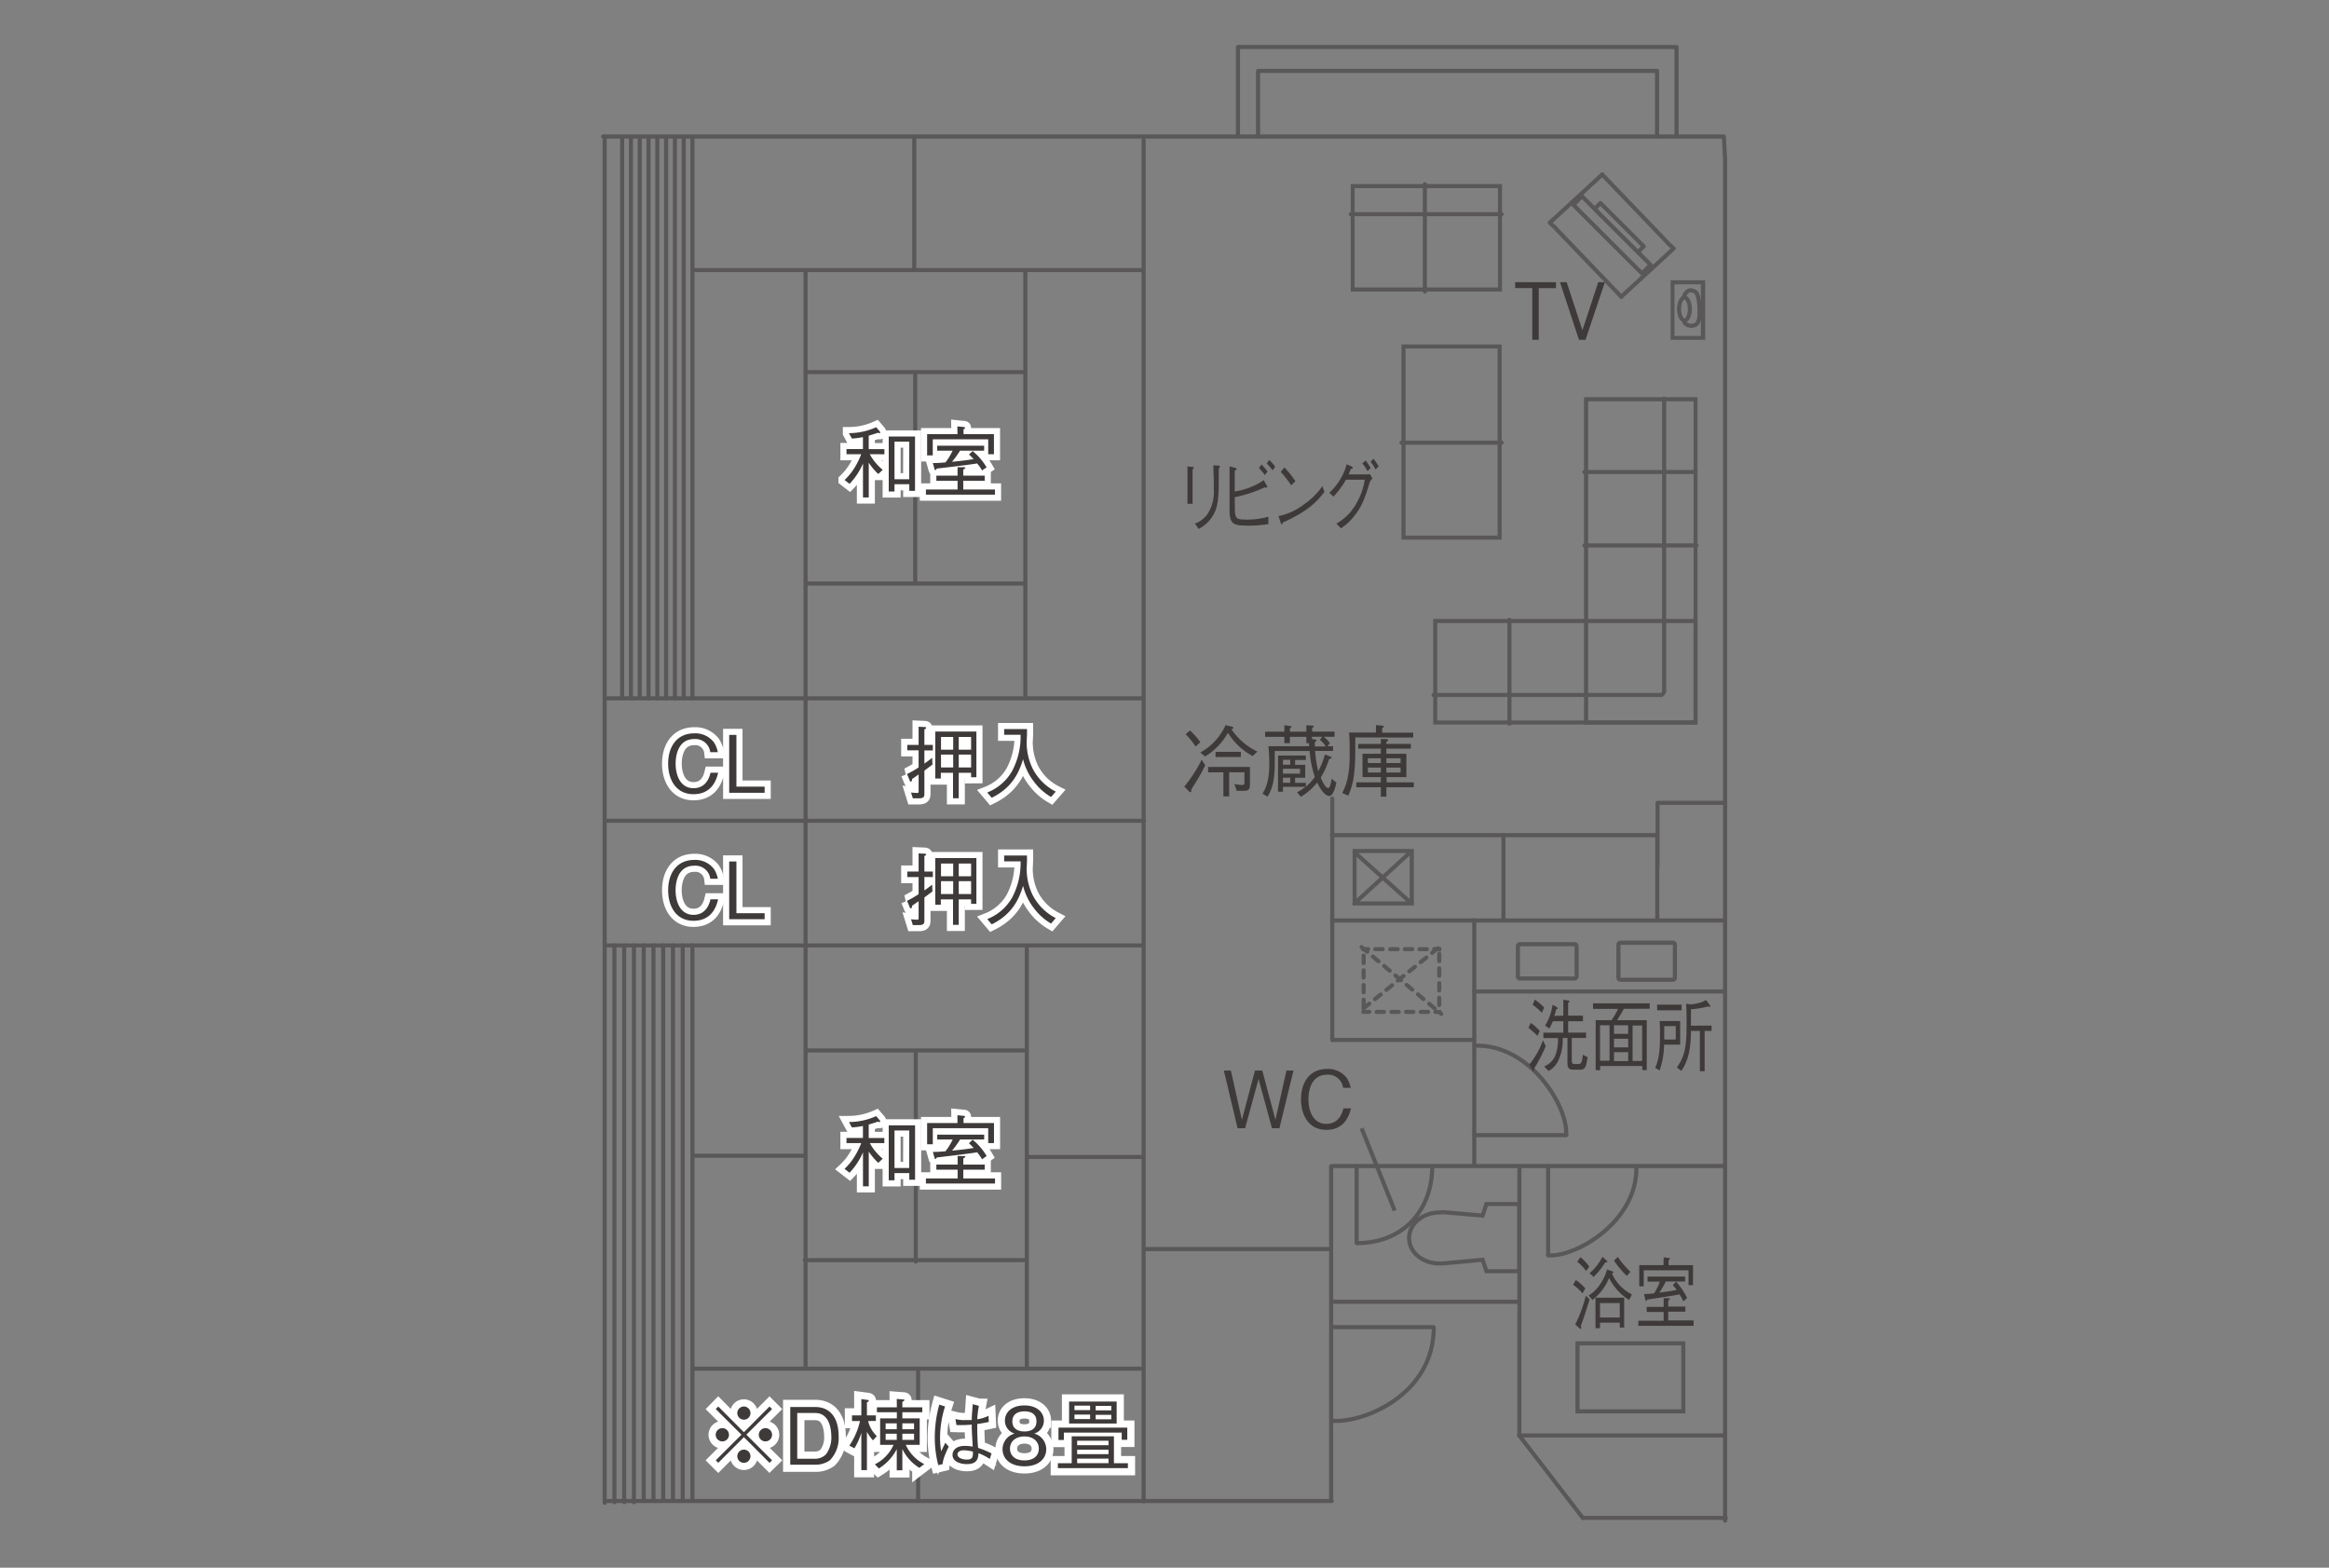 <svg id="bffa4fe5-9976-4f0a-b2ed-301fbeaa7e9b" data-name="cottage_DFG" xmlns="http://www.w3.org/2000/svg" viewBox="0 0 520 350"><rect x="0" y="0" width="520" height="350" fill="#808080" stroke="none"/><defs><style>.a1887ea1-ec18-4239-a994-97fdd6ae1ef0,.b67fcbd5-fd36-4d32-9be1-ab6de12deda5,.b82b7009-c8ef-45ec-ac80-3b2f1b990b7e,.f4eb9006-a588-4c73-9501-21f75498b004,.f8398b06-d2da-46de-bf35-a9a0dc7bb1f5{fill:none;}.a89bf393-7e19-4f77-9cc9-3b30c8c8dd77,.ac449ff7-fbdd-44c8-ba24-7799da773810,.b67fcbd5-fd36-4d32-9be1-ab6de12deda5,.b82b7009-c8ef-45ec-ac80-3b2f1b990b7e,.b87f424c-6be1-4567-9b68-56f811f36466,.f8398b06-d2da-46de-bf35-a9a0dc7bb1f5{stroke:#595757;stroke-width:0.91px;}.a89bf393-7e19-4f77-9cc9-3b30c8c8dd77,.ac449ff7-fbdd-44c8-ba24-7799da773810,.b82b7009-c8ef-45ec-ac80-3b2f1b990b7e,.b87f424c-6be1-4567-9b68-56f811f36466,.f8398b06-d2da-46de-bf35-a9a0dc7bb1f5{stroke-linecap:round;stroke-linejoin:round;}.ac449ff7-fbdd-44c8-ba24-7799da773810{fill:#231815;}.a89bf393-7e19-4f77-9cc9-3b30c8c8dd77{fill:#f3b3cf;}.fa035ce2-20ea-4d17-8dba-181aa01e9dec{fill:#595757;}.b87f424c-6be1-4567-9b68-56f811f36466{fill:#fff;}.b82b7009-c8ef-45ec-ac80-3b2f1b990b7e{stroke-dasharray:1.64 1.64;}.a9978db6-b64f-4ca2-a49b-c7018a5350b9{fill:#3e3a39;}.a1887ea1-ec18-4239-a994-97fdd6ae1ef0,.f4eb9006-a588-4c73-9501-21f75498b004{stroke:#fff;}.a1887ea1-ec18-4239-a994-97fdd6ae1ef0{stroke-width:2.73px;}.f4eb9006-a588-4c73-9501-21f75498b004{stroke-width:3.21px;}</style></defs><title>cottage-DFG_sketch</title><line class="f8398b06-d2da-46de-bf35-a9a0dc7bb1f5" x1="135.2" y1="335.1" x2="297.35" y2="335.1"/><line class="f8398b06-d2da-46de-bf35-a9a0dc7bb1f5" x1="255.34" y1="31.23" x2="255.34" y2="335.16"/><line class="f8398b06-d2da-46de-bf35-a9a0dc7bb1f5" x1="135" y1="30.48" x2="135" y2="335.51"/><line class="ac449ff7-fbdd-44c8-ba24-7799da773810" x1="297.46" y1="178.27" x2="297.46" y2="232.17"/><line class="ac449ff7-fbdd-44c8-ba24-7799da773810" x1="297.44" y1="205.5" x2="384.52" y2="205.5"/><line class="ac449ff7-fbdd-44c8-ba24-7799da773810" x1="329.16" y1="260.18" x2="329.16" y2="205.42"/><polyline class="f8398b06-d2da-46de-bf35-a9a0dc7bb1f5" points="385.06 179.24 370.08 179.24 370.08 193.44"/><line class="f8398b06-d2da-46de-bf35-a9a0dc7bb1f5" x1="255.45" y1="183.24" x2="135.02" y2="183.24"/><line class="f8398b06-d2da-46de-bf35-a9a0dc7bb1f5" x1="154.72" y1="258.04" x2="179.69" y2="258.04"/><line class="f8398b06-d2da-46de-bf35-a9a0dc7bb1f5" x1="229.26" y1="211.46" x2="229.26" y2="305.4"/><line class="f8398b06-d2da-46de-bf35-a9a0dc7bb1f5" x1="179.95" y1="234.52" x2="229.23" y2="234.52"/><line class="a89bf393-7e19-4f77-9cc9-3b30c8c8dd77" x1="179.69" y1="281.34" x2="229.18" y2="281.34"/><line class="f8398b06-d2da-46de-bf35-a9a0dc7bb1f5" x1="204.47" y1="235.11" x2="204.47" y2="281.66"/><line class="a89bf393-7e19-4f77-9cc9-3b30c8c8dd77" x1="229.26" y1="258.3" x2="255.08" y2="258.3"/><line class="a89bf393-7e19-4f77-9cc9-3b30c8c8dd77" x1="204.99" y1="305.55" x2="204.99" y2="334.74"/><line class="f8398b06-d2da-46de-bf35-a9a0dc7bb1f5" x1="255.69" y1="278.86" x2="297.07" y2="278.86"/><line class="a89bf393-7e19-4f77-9cc9-3b30c8c8dd77" x1="155.17" y1="60.3" x2="255.27" y2="60.3"/><line class="a89bf393-7e19-4f77-9cc9-3b30c8c8dd77" x1="155.17" y1="305.56" x2="255.27" y2="305.56"/><line class="f8398b06-d2da-46de-bf35-a9a0dc7bb1f5" x1="204.13" y1="30.52" x2="204.13" y2="60.3"/><line class="f8398b06-d2da-46de-bf35-a9a0dc7bb1f5" x1="228.93" y1="60.37" x2="228.93" y2="155.79"/><line class="a89bf393-7e19-4f77-9cc9-3b30c8c8dd77" x1="179.94" y1="83.07" x2="228.93" y2="83.07"/><line class="f8398b06-d2da-46de-bf35-a9a0dc7bb1f5" x1="204.34" y1="83.24" x2="204.34" y2="130.12"/><line class="ac449ff7-fbdd-44c8-ba24-7799da773810" x1="353.55" y1="338.88" x2="385.33" y2="338.88"/><line class="ac449ff7-fbdd-44c8-ba24-7799da773810" x1="339.2" y1="320.47" x2="353.4" y2="338.9"/><line class="ac449ff7-fbdd-44c8-ba24-7799da773810" x1="297.34" y1="260.32" x2="385.02" y2="260.32"/><path class="f8398b06-d2da-46de-bf35-a9a0dc7bb1f5" d="M319.78,260.43c0,9.69-6.41,17.1-16.78,17.1"/><line class="f8398b06-d2da-46de-bf35-a9a0dc7bb1f5" x1="297.35" y1="296.29" x2="320.07" y2="296.29"/><line class="f8398b06-d2da-46de-bf35-a9a0dc7bb1f5" x1="297.52" y1="232.17" x2="329" y2="232.17"/><path class="fa035ce2-20ea-4d17-8dba-181aa01e9dec" d="M351.56,211.25h0V218h-12.2v-6.76h12.2m0-.91h-12.2a.91.91,0,0,0-.91.91V218a.91.91,0,0,0,.91.91h12.2a.91.91,0,0,0,.91-.91v-6.76a.91.91,0,0,0-.91-.91Z"/><path class="fa035ce2-20ea-4d17-8dba-181aa01e9dec" d="M373.51,210.92h0v7.37h-11.7v-7.37h11.7m0-.92h-11.7a.92.92,0,0,0-.92.92v7.37a.92.92,0,0,0,.92.91h11.7a.91.91,0,0,0,.91-.91v-7.37a.92.92,0,0,0-.91-.92Z"/><line class="f8398b06-d2da-46de-bf35-a9a0dc7bb1f5" x1="385.15" y1="221.36" x2="329.13" y2="221.36"/><line class="f8398b06-d2da-46de-bf35-a9a0dc7bb1f5" x1="335.68" y1="205.37" x2="335.68" y2="186.45"/><line class="f8398b06-d2da-46de-bf35-a9a0dc7bb1f5" x1="369.99" y1="186.45" x2="297.39" y2="186.45"/><line class="f8398b06-d2da-46de-bf35-a9a0dc7bb1f5" x1="370.02" y1="186.6" x2="370.02" y2="205.08"/><path class="fa035ce2-20ea-4d17-8dba-181aa01e9dec" d="M314.74,190.45v10.79H302.89V190.45h11.85m.91-.91H302v12.61h13.67V189.54Z"/><path class="f8398b06-d2da-46de-bf35-a9a0dc7bb1f5" d="M320.12,296.41c0,15.1-16,21.45-22.83,20.77"/><line class="f8398b06-d2da-46de-bf35-a9a0dc7bb1f5" x1="329.17" y1="253.43" x2="349.74" y2="253.43"/><path class="f8398b06-d2da-46de-bf35-a9a0dc7bb1f5" d="M329.45,233.45c12.3-.29,20.7,13.76,20.22,19.87"/><line class="f8398b06-d2da-46de-bf35-a9a0dc7bb1f5" x1="345.65" y1="260.32" x2="345.65" y2="280.23"/><path class="f8398b06-d2da-46de-bf35-a9a0dc7bb1f5" d="M365.36,260.46c.29,12.3-13.58,20.28-19.69,19.8"/><line class="f8398b06-d2da-46de-bf35-a9a0dc7bb1f5" x1="314.94" y1="190.22" x2="302.38" y2="201.71"/><line class="f8398b06-d2da-46de-bf35-a9a0dc7bb1f5" x1="302.46" y1="190.3" x2="315.11" y2="201.65"/><path class="fa035ce2-20ea-4d17-8dba-181aa01e9dec" d="M378.13,139.09v21.76H320.89V139.09h57.24m.91-.91H320v23.58H379V138.18Z"/><path class="fa035ce2-20ea-4d17-8dba-181aa01e9dec" d="M378.13,89.59v71.26H354.58V89.59h23.55m.91-.91H353.67v73.08H379V88.68Z"/><polyline class="f8398b06-d2da-46de-bf35-a9a0dc7bb1f5" points="371.58 154.29 371.39 154.77 371 155.16 320.08 155.16"/><line class="f8398b06-d2da-46de-bf35-a9a0dc7bb1f5" x1="378.62" y1="105.38" x2="353.77" y2="105.38"/><line class="f8398b06-d2da-46de-bf35-a9a0dc7bb1f5" x1="378.78" y1="121.77" x2="353.77" y2="121.77"/><line class="f8398b06-d2da-46de-bf35-a9a0dc7bb1f5" x1="337.02" y1="138.37" x2="337.02" y2="161.57"/><line class="f8398b06-d2da-46de-bf35-a9a0dc7bb1f5" x1="371.55" y1="88.99" x2="371.55" y2="154.21"/><path class="fa035ce2-20ea-4d17-8dba-181aa01e9dec" d="M334.37,77.81v41.76H313.82V77.81h20.55m.91-.91H312.91v43.58h22.37V76.9Z"/><line class="f8398b06-d2da-46de-bf35-a9a0dc7bb1f5" x1="312.91" y1="98.83" x2="335.28" y2="98.83"/><path class="fa035ce2-20ea-4d17-8dba-181aa01e9dec" d="M334.45,42V64.18h-32V42h32m.91-.91H301.58v24h33.78v-24Z"/><line class="f8398b06-d2da-46de-bf35-a9a0dc7bb1f5" x1="301.57" y1="47.82" x2="335.27" y2="47.82"/><line class="f8398b06-d2da-46de-bf35-a9a0dc7bb1f5" x1="318.13" y1="41.12" x2="318.13" y2="65.09"/><polyline class="f8398b06-d2da-46de-bf35-a9a0dc7bb1f5" points="361.98 66.24 373.69 55.47 372.74 54.61"/><polyline class="f8398b06-d2da-46de-bf35-a9a0dc7bb1f5" points="347.28 50.83 347.28 50.93 361.98 66.24"/><polyline class="f8398b06-d2da-46de-bf35-a9a0dc7bb1f5" points="357.73 38.96 346.01 49.73 346.96 50.58"/><polyline class="f8398b06-d2da-46de-bf35-a9a0dc7bb1f5" points="372.42 54.37 372.42 54.27 357.73 38.96"/><path class="fa035ce2-20ea-4d17-8dba-181aa01e9dec" d="M379.76,63.48V75h-5.9V63.48h5.9m.91-.91H373V75.86h7.72V62.57Z"/><polyline class="f8398b06-d2da-46de-bf35-a9a0dc7bb1f5" points="369.97 30.44 369.97 15.82 280.89 15.82 280.89 30.44"/><line class="f8398b06-d2da-46de-bf35-a9a0dc7bb1f5" x1="179.93" y1="130.28" x2="228.85" y2="130.28"/><line class="f8398b06-d2da-46de-bf35-a9a0dc7bb1f5" x1="135.11" y1="155.9" x2="255.13" y2="155.9"/><line class="f8398b06-d2da-46de-bf35-a9a0dc7bb1f5" x1="135.2" y1="211.07" x2="255.21" y2="211.07"/><line class="a89bf393-7e19-4f77-9cc9-3b30c8c8dd77" x1="179.86" y1="211.12" x2="179.86" y2="305.35"/><line class="f8398b06-d2da-46de-bf35-a9a0dc7bb1f5" x1="179.86" y1="155.76" x2="179.86" y2="210.9"/><line class="a89bf393-7e19-4f77-9cc9-3b30c8c8dd77" x1="179.86" y1="60.43" x2="179.86" y2="155.79"/><line class="b87f424c-6be1-4567-9b68-56f811f36466" x1="154.61" y1="211.06" x2="154.61" y2="335.01"/><line class="b87f424c-6be1-4567-9b68-56f811f36466" x1="152.43" y1="211.06" x2="152.43" y2="335.01"/><line class="b87f424c-6be1-4567-9b68-56f811f36466" x1="150.25" y1="211.06" x2="150.25" y2="335.01"/><line class="b87f424c-6be1-4567-9b68-56f811f36466" x1="148.07" y1="211.06" x2="148.07" y2="335.01"/><line class="b87f424c-6be1-4567-9b68-56f811f36466" x1="145.9" y1="211.06" x2="145.9" y2="335.01"/><line class="b87f424c-6be1-4567-9b68-56f811f36466" x1="143.72" y1="211.06" x2="143.72" y2="335.01"/><line class="f8398b06-d2da-46de-bf35-a9a0dc7bb1f5" x1="141.54" y1="211.06" x2="141.54" y2="335.38"/><line class="f8398b06-d2da-46de-bf35-a9a0dc7bb1f5" x1="139.36" y1="211.06" x2="139.36" y2="335.38"/><line class="f8398b06-d2da-46de-bf35-a9a0dc7bb1f5" x1="137.18" y1="211.06" x2="137.18" y2="335.38"/><line class="b87f424c-6be1-4567-9b68-56f811f36466" x1="154.61" y1="30.62" x2="154.61" y2="155.88"/><line class="b87f424c-6be1-4567-9b68-56f811f36466" x1="152.65" y1="30.62" x2="152.65" y2="155.88"/><line class="b87f424c-6be1-4567-9b68-56f811f36466" x1="150.69" y1="30.62" x2="150.69" y2="155.88"/><line class="b87f424c-6be1-4567-9b68-56f811f36466" x1="148.72" y1="30.62" x2="148.72" y2="155.88"/><line class="b87f424c-6be1-4567-9b68-56f811f36466" x1="146.76" y1="30.62" x2="146.76" y2="155.88"/><line class="b87f424c-6be1-4567-9b68-56f811f36466" x1="144.8" y1="30.62" x2="144.8" y2="155.88"/><line class="b87f424c-6be1-4567-9b68-56f811f36466" x1="142.84" y1="30.62" x2="142.84" y2="155.52"/><line class="b87f424c-6be1-4567-9b68-56f811f36466" x1="140.87" y1="30.62" x2="140.87" y2="155.52"/><line class="b87f424c-6be1-4567-9b68-56f811f36466" x1="138.91" y1="30.62" x2="138.91" y2="155.52"/><path class="f8398b06-d2da-46de-bf35-a9a0dc7bb1f5" d="M134.67,30.48H384.89l.28,5.18V339.5"/><line class="f8398b06-d2da-46de-bf35-a9a0dc7bb1f5" x1="297.21" y1="260.43" x2="297.21" y2="334.95"/><line class="ac449ff7-fbdd-44c8-ba24-7799da773810" x1="339.24" y1="260.42" x2="339.24" y2="320.47"/><line class="ac449ff7-fbdd-44c8-ba24-7799da773810" x1="302.9" y1="260.36" x2="302.9" y2="277.47"/><polyline class="f8398b06-d2da-46de-bf35-a9a0dc7bb1f5" points="374.33 30.37 374.33 10.5 276.4 10.5 276.4 30.37"/><line class="ac449ff7-fbdd-44c8-ba24-7799da773810" x1="297.37" y1="290.63" x2="338.87" y2="290.63"/><path class="fa035ce2-20ea-4d17-8dba-181aa01e9dec" d="M375.38,300.36v14.28H352.67V300.36h22.71m.91-.91H351.76v16.1h24.53v-16.1Z"/><line class="f8398b06-d2da-46de-bf35-a9a0dc7bb1f5" x1="385.02" y1="320.47" x2="339.2" y2="320.47"/><path class="fa035ce2-20ea-4d17-8dba-181aa01e9dec" d="M321.8,211.45h-1.64a.46.46,0,0,0,0,.91h1.64v-.91Zm-3.28,0h-1.64a.46.46,0,0,0,0,.91h1.64a.46.46,0,1,0,0-.91Zm-3.28,0H313.6a.46.46,0,0,0,0,.91h1.64a.46.46,0,1,0,0-.91Zm-3.28,0h-1.64a.46.46,0,0,0,0,.91H312a.46.46,0,1,0,0-.91Zm-3.28,0H307a.46.46,0,0,0,0,.91h1.64a.46.46,0,1,0,0-.91Zm-3.28,0H304v.91h1.39a.46.46,0,1,0,0-.91Zm-.93,1.43a.46.46,0,0,0-.46.46V215a.46.46,0,0,0,.46.45.45.45,0,0,0,.45-.45v-1.64a.45.45,0,0,0-.45-.46Zm0,3.28a.46.46,0,0,0-.46.46v1.64a.46.46,0,0,0,.46.45.45.45,0,0,0,.45-.45v-1.64a.45.45,0,0,0-.45-.46Zm0,3.28a.46.46,0,0,0-.46.46v1.64a.46.46,0,0,0,.46.45.45.45,0,0,0,.45-.45V219.9a.45.45,0,0,0-.45-.46Zm0,3.28a.46.46,0,0,0-.46.46v1.64a.46.46,0,0,0,.46.45.45.45,0,0,0,.45-.45v-1.64a.45.45,0,0,0-.45-.46Zm1.26,2.74H304v.89h1.72a.45.45,0,0,0,.46-.45.46.46,0,0,0-.46-.46Zm3.28,0h-1.64a.46.46,0,0,0-.45.46.45.45,0,0,0,.45.45H309a.45.45,0,0,0,.46-.45.46.46,0,0,0-.46-.46Zm3.28,0h-1.64a.46.46,0,0,0-.45.46.45.45,0,0,0,.45.45h1.64a.45.45,0,0,0,.46-.45.46.46,0,0,0-.46-.46Zm3.28,0h-1.64a.46.46,0,0,0-.45.46.45.45,0,0,0,.45.45h1.64a.45.45,0,0,0,.46-.45.46.46,0,0,0-.46-.46Zm3.28,0h-1.64a.46.46,0,0,0-.45.46.45.45,0,0,0,.45.45h1.64a.45.45,0,0,0,.46-.45.46.46,0,0,0-.46-.46Zm2.95,0h-1.31a.46.46,0,0,0-.45.46.45.45,0,0,0,.45.45h1.31v-.91Zm-.45-3.15a.46.46,0,0,0-.46.45v1.64a.47.47,0,0,0,.46.46.46.46,0,0,0,.45-.46v-1.64a.45.45,0,0,0-.45-.45Zm0-3.28a.46.46,0,0,0-.46.45v1.64a.47.47,0,0,0,.46.46.46.46,0,0,0,.45-.46v-1.64a.45.45,0,0,0-.45-.45Zm0-3.28a.46.46,0,0,0-.46.45v1.64a.47.47,0,0,0,.46.46.46.46,0,0,0,.45-.46V216.2a.45.45,0,0,0-.45-.45Zm0-3.28a.46.46,0,0,0-.46.45v1.64a.47.47,0,0,0,.46.46.46.46,0,0,0,.45-.46v-1.64a.45.45,0,0,0-.45-.45Z"/><line class="b82b7009-c8ef-45ec-ac80-3b2f1b990b7e" x1="304.01" y1="211.45" x2="321.8" y2="226.37"/><line class="b82b7009-c8ef-45ec-ac80-3b2f1b990b7e" x1="321.02" y1="211.71" x2="303.22" y2="226.1"/><path class="fa035ce2-20ea-4d17-8dba-181aa01e9dec" d="M376.1,66.85c.15,0,.75.69.75,2.15s-.6,2.14-.75,2.14-.76-.69-.76-2.14.61-2.15.76-2.15m0-.91c-.92,0-1.67,1.37-1.67,3.06s.75,3,1.67,3,1.66-1.37,1.66-3-.74-3.06-1.66-3.06Z"/><path class="f8398b06-d2da-46de-bf35-a9a0dc7bb1f5" d="M376.1,65.94s.58-1.46,1.76-1.06c.59.19,1.38.19,1.57,3.53.24,3.92-.59,4.12-1.57,4.32a2.11,2.11,0,0,1-1.76-.68"/><path class="f8398b06-d2da-46de-bf35-a9a0dc7bb1f5" d="M357.33,45.34,367,55l-1.3,1.3L356,46.64Zm-4.12-1.53,15.32,15.31-1.92,1.93L351.29,45.74Z"/><path class="a9978db6-b64f-4ca2-a49b-c7018a5350b9" d="M266.24,104.26c.12,0,.29,0,.29.17s0,.13-.26.38v7.68h-1.14v-8.37Zm.55,12.64a6,6,0,0,0,2.81-2.14,9,9,0,0,0,1.41-5.5c0-.53,0-2.9-.05-3.38s0-.63-.06-2l1.14.07c.06,0,.3,0,.3.22s0,.1-.22.45c0,5,0,6.78-.56,8.83a7.92,7.92,0,0,1-3.92,4.63Z"/><path class="a9978db6-b64f-4ca2-a49b-c7018a5350b9" d="M275.72,113.72c0,2.12.55,2.28,2.38,2.28a16.85,16.85,0,0,0,5.09-.65V117a25.63,25.63,0,0,1-5.66.31c-2.52,0-3-1-3-3.35v-9.84l1.17.32c.2,0,.39.13.39.27s-.05.12-.41.42v4.59a15.57,15.57,0,0,0,6.48-2.52l.69,1.23a.66.66,0,0,1,.08.28c0,.15-.07.18-.17.18l-.35-.11a30.65,30.65,0,0,1-6.73,2.23Zm6.69-7.66a14.65,14.65,0,0,0-1.33-1.57l.59-.78a16.39,16.39,0,0,1,1.33,1.56Zm1.74-1.06a14,14,0,0,0-1.33-1.52l.59-.79a11,11,0,0,1,1.31,1.52Z"/><path class="a9978db6-b64f-4ca2-a49b-c7018a5350b9" d="M295.71,109.82c-1.58,2-3.3,4.13-9.26,6.82,0,0-.17.46-.26.46s-.18-.22-.27-.45l-.47-1.44A13.32,13.32,0,0,0,291,112.7a16.19,16.19,0,0,0,4.25-4.17Zm-7.43-1.47a22.89,22.89,0,0,0-2.33-3l.82-1a21.79,21.79,0,0,1,2.46,3.09Z"/><path class="a9978db6-b64f-4ca2-a49b-c7018a5350b9" d="M305.27,105.92a1.83,1.83,0,0,0,.55-.09l.62,1a2.18,2.18,0,0,0-.69,1.06c-1.14,3.83-1.89,5.49-3.52,7.48a11.87,11.87,0,0,1-2.85,2.58l-1-1.06a11.34,11.34,0,0,0,4.21-4.08,14.88,14.88,0,0,0,2.12-5.72h-4.2a18.18,18.18,0,0,1-2.79,3.78l-.92-.86a13.1,13.1,0,0,0,2.58-3.25,12.1,12.1,0,0,0,1.29-3.11l1.08.49a.41.41,0,0,1,.29.34c0,.14-.2.18-.45.23-.24.63-.33.84-.48,1.2Zm-.37-3.13a14.32,14.32,0,0,1,1.13,1.7l-.73.69a6.73,6.73,0,0,0-1.13-1.7Zm1.77-.37a14,14,0,0,1,1.14,1.7l-.7.69a6.74,6.74,0,0,0-1.11-1.7Z"/><path class="a9978db6-b64f-4ca2-a49b-c7018a5350b9" d="M341.78,228.36a11.14,11.14,0,0,1,2,1.8l-.51,1.09a21.72,21.72,0,0,0-2-1.78Zm3.34,5.19a34.47,34.47,0,0,1-2.58,5c0,.28,0,.55-.17.55s-.1,0-.2-.2l-.73-1.22a17.91,17.91,0,0,0,3.06-5.42Zm-2.43-10.38a12.52,12.52,0,0,1,2.09,1.78l-.54,1.17a12.5,12.5,0,0,0-2.05-1.81Zm6.36,3.58V223.2l1.12.18c.13,0,.25.07.25.17s-.16.23-.3.32v2.88h3.31V228h-3.31v2.53h4v1.2h-3.18v4.87c0,.79.09.95.67.95h.79c.73,0,.83-.54,1-2.06l1.06.51c-.31,2.05-.44,2.81-1.7,2.81h-1.55c-1.18,0-1.24-.8-1.24-1.65v-5.43h-1.06a10.73,10.73,0,0,1-1.15,5.37,5,5,0,0,1-2,2l-1-1a4.61,4.61,0,0,0,2.46-2.35,10.17,10.17,0,0,0,.64-4H344.6v-1.2h4.45V228h-2.33a12.06,12.06,0,0,1-.81,1.61l-.93-.66a12.1,12.1,0,0,0,1.67-4.64l1,.58c.07.06.14.11.14.2s-.15.19-.35.24a11.21,11.21,0,0,1-.4,1.47Z"/><path class="a9978db6-b64f-4ca2-a49b-c7018a5350b9" d="M362.54,225.23c-.55,1.06-1,1.71-1.47,2.53h6.61V238.9h-1V238h-9.41v.92h-1V227.76h3.53a14.51,14.51,0,0,0,1.47-2.53h-5.59V224h12.65v1.2Zm-3.17,3.67h-2.13v7.91h2.13Zm4.16,0h-3.17v1.91h3.17Zm0,3h-3.17v1.93h3.17Zm0,3h-3.17v2h3.17Zm3.12-5.95h-2.14v7.91h2.14Z"/><path class="a9978db6-b64f-4ca2-a49b-c7018a5350b9" d="M369.56,238.4c.64-1.5,1.07-3,1.07-7.18,0-1.42,0-2.4-.08-3.27h4.59v5.28h-3.6a17.79,17.79,0,0,1-1,5.76Zm.42-14.1h5.48v1.25H370Zm4.17,7.78v-3h-2.57v3Zm8-3.12v1.2H380.6v9h-1.06v-9h-2c0,4.18-.69,6.81-2.14,8.91l-1-.74c1.84-2.66,2.17-4.69,2.17-10.08,0-2.17-.05-3.19-.11-4.16l1,.14a10.63,10.63,0,0,0,1.78-.29,6.8,6.8,0,0,0,1.68-.67l.84,1.11a.46.46,0,0,1,.12.24c0,.1-.08.15-.21.15a3.19,3.19,0,0,1-.42-.05,19.77,19.77,0,0,1-3.71.6V229Z"/><path class="a9978db6-b64f-4ca2-a49b-c7018a5350b9" d="M353.33,288.75a11.29,11.29,0,0,0-2.09-1.92l.59-1.06a10.1,10.1,0,0,1,2.12,1.89Zm-.39,7.33a1,1,0,0,1,.11.4c0,.11-.06.18-.14.18a.64.64,0,0,1-.2-.08l-1-.89a30.55,30.55,0,0,0,2.36-6.42l.84.82C354.26,292.21,353.77,293.73,352.94,296.08Zm1.21-12.34a13.12,13.12,0,0,0-2-2.07l.74-1a10.44,10.44,0,0,1,1.94,2.12Zm9.59,6.48a12,12,0,0,1-4.48-4.91,11.74,11.74,0,0,1-3.71,4.91l-.85-1a8.26,8.26,0,0,0,2.61-2.57,11.38,11.38,0,0,0,1.5-3.23l1.2.41c.06,0,.21.09.21.21s-.2.23-.32.27a9.52,9.52,0,0,0,4.47,4.68Zm-5.31-8.41a18.1,18.1,0,0,1-2.63,3.27l-.89-.83a11.62,11.62,0,0,0,2.87-3.67l1,.92a.26.26,0,0,1,.1.17C358.91,281.87,358.66,281.85,358.43,281.81Zm3.22,14.57v-1.09h-4.42v1.23h-1v-6.8h6.4v6.66Zm0-5.45h-4.42v3.21h4.42Zm1.58-6.08a20.8,20.8,0,0,1-2.87-3.41l.85-.83a18.67,18.67,0,0,0,2.82,3.32Z"/><path class="a9978db6-b64f-4ca2-a49b-c7018a5350b9" d="M371.45,289.81l1.1,0c.27,0,.3.16.3.19s-.22.25-.38.36v1.34h3.83v1.14h-3.83v1.95h5.66V296H365.79v-1.14h5.66v-1.95h-3.79v-1.14h3.79Zm0-9.11,1.09.14c.11,0,.26,0,.26.21s-.07.18-.25.29v1.11H378v4.47h-1V283.6H367v3.58h-1v-4.73h5.42Zm4.4,9.84a8.92,8.92,0,0,0-.87-1.56c-2,.39-5,.83-7.2,1.15-.1.19-.17.33-.27.33s-.11-.1-.14-.24l-.3-1.32c.46,0,.93,0,2.25-.15a12.88,12.88,0,0,0,1.28-2.63h-2.75V285h8.39v1.09h-4.31a20.57,20.57,0,0,1-1.44,2.49c2-.25,2.87-.39,3.87-.6-.45-.6-.61-.79-.85-1.06l.67-.78a13.51,13.51,0,0,1,2.5,3.64Z"/><path class="a9978db6-b64f-4ca2-a49b-c7018a5350b9" d="M285.66,251.89H284l-3-11-3,11h-1.68L273.25,239h1.57L277.28,250,280.2,239h1.63L284.77,250,287.23,239h1.57Z"/><path class="a9978db6-b64f-4ca2-a49b-c7018a5350b9" d="M296.13,252.25c-3.71,0-5.65-3-5.65-6.84,0-3.65,1.83-6.76,5.84-6.76a5.21,5.21,0,0,1,4.36,2,5.84,5.84,0,0,1,.88,2.21h-1.69a3.33,3.33,0,0,0-3.58-2.92c-3.9,0-4.15,4.28-4.15,5.5,0,2.49,1,5.47,4,5.47s3.64-2.81,3.8-3.46h1.69C301,250.16,299.41,252.25,296.13,252.25Z"/><path class="a9978db6-b64f-4ca2-a49b-c7018a5350b9" d="M269.11,170.85A50.71,50.71,0,0,1,266,176.2c0,.32,0,.65-.23.65s-.17,0-.35-.23l-1-1a31.88,31.88,0,0,0,3.87-6Zm-3.41-7.77a16.8,16.8,0,0,1,2.3,2.61l-1.06,1a14.1,14.1,0,0,0-2.24-2.77ZM268,168a13.17,13.17,0,0,0,5.64-6.12l1.31.33c.3.07.42.11.42.28s-.23.27-.44.3a14.58,14.58,0,0,0,5.81,5l-1.06,1a14.78,14.78,0,0,1-5.52-5.19,14.21,14.21,0,0,1-5.1,5.28Zm11.08,3.22v3.9c0,1.29-.46,1.43-1.52,1.43h-1.43l-.54-1.52a12.75,12.75,0,0,0,1.76.23c.48,0,.5-.28.5-.64v-2.2h-3.41v5.38h-1.29v-5.38h-3.41v-1.2ZM271.4,169v-1.15h5.65V169Z"/><path class="a9978db6-b64f-4ca2-a49b-c7018a5350b9" d="M296.79,177.7c-.65,0-1.71-.85-2.7-3a13.37,13.37,0,0,1-3.64,3.18l-.86-1a11.72,11.72,0,0,0,1.91-1.22h-5.05v1.1h-1.1v-8.09h6.21v1h-2.4v1.09h2.26v2.88h-2.26v1.13h2.4v.87a11,11,0,0,0,2-2.17,24.41,24.41,0,0,1-1.16-5.81h-7.78c0,.6,0,1.36,0,2.45,0,3.85-.48,5.93-1.62,7.75l-1.12-.69c.85-1.3,1.52-3.14,1.52-6.67,0-1.38-.09-2.65-.19-3.9h9.07c0-.11,0-.59,0-.69h-.61v-1.41H288v1.41h-1.24v-1.41h-4.29v-1.15h4.29v-1.43l1.27.16c.11,0,.37.09.29.19.1.07-.08.18-.32.37v.71h3.67v-1.43L293,162c.1,0,.31,0,.31.17s-.07.18-.35.32v.85h5v1.15h-2.43a5.48,5.48,0,0,1,1.38,1.41l-.52.69h1.24v1.06h-4a26.28,26.28,0,0,0,.69,4.52,15.76,15.76,0,0,0,1.48-3.73l1.1.41c.23.09.42.14.42.28s-.35.3-.58.37a17.19,17.19,0,0,1-1.85,4.08c.14.39.95,2.35,1.64,2.35.25,0,.39-.32.46-.55a12.08,12.08,0,0,0,.33-1.52l1.06.87C298.15,175.76,297.65,177.7,296.79,177.7Zm-8.72-8.07h-1.62v1.09h1.62Zm2.2,2h-3.82v1.09h3.82Zm-2.2,2h-1.62v1.13h1.62Zm6.62-8.42.49-.72h-2.24V165l.6.09c.09,0,.39.05.39.21s-.23.28-.35.35c0,.36,0,.59,0,1H296A5.11,5.11,0,0,0,294.69,165.18Z"/><path class="a9978db6-b64f-4ca2-a49b-c7018a5350b9" d="M302.6,164.63c0,.69,0,1.54,0,2.9,0,5.95-.67,8-1.57,10.12l-1.34-.61c1.48-2.82,1.66-5.79,1.66-8.73,0-1.61,0-3.2-.14-4.77h6v-1.66l1.38.12c.25,0,.37.07.37.2s-.09.21-.37.37v1h6.94v1.09Zm6.94,11.13v2.1H308.3v-2.1h-5.47v-1.1h5.47v-1.18h-4.09v-5.19h4.09v-1.15h-5.06v-1.06h5.06V165l1.17,0c.14,0,.44,0,.44.22s-.13.23-.37.4v.46H315v1.06h-5.47v1.15H314v5.19h-4.41v1.18h6.07v1.1Zm-1.24-6.47h-2.89v1.06h2.89Zm0,2.07h-2.89v1.11h2.89Zm4.41-2.07h-3.17v1.06h3.17Zm0,2.07h-3.17v1.11h3.17Z"/><path class="a9978db6-b64f-4ca2-a49b-c7018a5350b9" d="M343.56,64.32V75.87h-1.44V64.32h-3.83V63h9.12v1.34Z"/><path class="a9978db6-b64f-4ca2-a49b-c7018a5350b9" d="M354,75.87h-1.46L348.3,63h1.49l3.52,10.73L356.84,63h1.48Z"/><path class="a1887ea1-ec18-4239-a994-97fdd6ae1ef0" d="M194.2,255.2a12.08,12.08,0,0,0,2.89,3.49l-1,.92a13.45,13.45,0,0,1-2.12-2.52v7.76h-1.29v-7.59a15.3,15.3,0,0,1-3,4.56l-1.12-.87a13.18,13.18,0,0,0,2.3-2.84,18.69,18.69,0,0,0,1.43-2.91H189v-1.15h3.67v-2.67a16.75,16.75,0,0,1-2.47.32l-.65-1.2a15,15,0,0,0,6.07-1.32l.76.88a.58.58,0,0,1,.14.32.13.13,0,0,1-.14.14.61.61,0,0,1-.32-.13c-.66.23-1,.34-2.1.67v3h3.49v1.15Zm8.82,8.19V261.9h-3.3v1.61h-1.29V251.24h5.88v12.15Zm0-11h-3.3v8.37H203Z"/><path class="a1887ea1-ec18-4239-a994-97fdd6ae1ef0" d="M213.81,258.09l1.38,0c.33,0,.37.16.37.19s-.28.25-.48.35V260h4.78v1.14h-4.78v1.95h7.08v1.14H206.73v-1.14h7.08v-1.95h-4.75V260h4.75Zm-.05-9.11,1.36.14c.14,0,.33,0,.33.21s-.09.18-.32.29v1.11h6.8v4.47h-1.29v-3.32H208.27v3.58H207v-4.73h6.78Zm5.5,9.84a9,9,0,0,0-1.09-1.56c-2.52.39-6.28.83-9,1.15-.13.19-.21.33-.34.33s-.14-.1-.17-.24l-.38-1.33c.57,0,1.17,0,2.81-.14a12.4,12.4,0,0,0,1.61-2.63h-3.44v-1.09h10.48v1.09h-5.38a20.34,20.34,0,0,1-1.8,2.49c2.5-.25,3.58-.39,4.83-.6a14.48,14.48,0,0,0-1.06-1.06l.83-.78a13.39,13.39,0,0,1,3.13,3.64Z"/><path class="a9978db6-b64f-4ca2-a49b-c7018a5350b9" d="M194.2,255.2a12.08,12.08,0,0,0,2.89,3.49l-1,.92a13.45,13.45,0,0,1-2.12-2.52v7.76h-1.29v-7.59a15.3,15.3,0,0,1-3,4.56l-1.12-.87a13.18,13.18,0,0,0,2.3-2.84,18.69,18.69,0,0,0,1.43-2.91H189v-1.15h3.67v-2.67a16.75,16.75,0,0,1-2.47.32l-.65-1.2a15,15,0,0,0,6.07-1.32l.76.88a.58.58,0,0,1,.14.32.13.13,0,0,1-.14.14.61.61,0,0,1-.32-.13c-.66.23-1,.34-2.1.67v3h3.49v1.15Zm8.82,8.19V261.9h-3.3v1.61h-1.29V251.24h5.88v12.15Zm0-11h-3.3v8.37H203Z"/><path class="a9978db6-b64f-4ca2-a49b-c7018a5350b9" d="M213.81,258.09l1.38,0c.33,0,.37.16.37.19s-.28.25-.48.35V260h4.78v1.14h-4.78v1.95h7.08v1.14H206.73v-1.14h7.08v-1.95h-4.75V260h4.75Zm-.05-9.11,1.36.14c.14,0,.33,0,.33.21s-.09.18-.32.29v1.11h6.8v4.47h-1.29v-3.32H208.27v3.58H207v-4.73h6.78Zm5.5,9.84a9,9,0,0,0-1.09-1.56c-2.52.39-6.28.83-9,1.15-.13.19-.21.33-.34.33s-.14-.1-.17-.24l-.38-1.33c.57,0,1.17,0,2.81-.14a12.4,12.4,0,0,0,1.61-2.63h-3.44v-1.09h10.48v1.09h-5.38a20.34,20.34,0,0,1-1.8,2.49c2.5-.25,3.58-.39,4.83-.6a14.48,14.48,0,0,0-1.06-1.06l.83-.78a13.39,13.39,0,0,1,3.13,3.64Z"/><path class="a1887ea1-ec18-4239-a994-97fdd6ae1ef0" d="M194.19,101.4a12,12,0,0,0,2.9,3.5l-1,.92a13.14,13.14,0,0,1-2.12-2.53v7.77h-1.29v-7.59a15,15,0,0,1-3,4.55l-1.11-.86a13.55,13.55,0,0,0,2.29-2.84,17.55,17.55,0,0,0,1.43-2.92H189v-1.15h3.67V97.59a17.81,17.81,0,0,1-2.47.32l-.65-1.21a14.79,14.79,0,0,0,6.07-1.32l.76.88a.58.58,0,0,1,.14.32.13.13,0,0,1-.14.14.58.58,0,0,1-.32-.12c-.65.23-1,.33-2.1.67v3h3.5v1.15Zm8.83,8.19v-1.48h-3.3v1.61h-1.29V97.45h5.87v12.14Zm0-11h-3.3V107H203Z"/><path class="a1887ea1-ec18-4239-a994-97fdd6ae1ef0" d="M213.8,104.3l1.38,0c.34,0,.37.16.37.2s-.28.24-.48.35v1.34h4.79v1.15h-4.79v1.94h7.08v1.15H206.73v-1.15h7.07v-1.94h-4.74v-1.15h4.74Zm-.05-9.11,1.36.14c.14,0,.34,0,.34.21s-.09.17-.32.28v1.11h6.79v4.47h-1.28V98.08H208.26v3.59H207V96.93h6.78Zm5.51,9.83a9,9,0,0,0-1.1-1.55c-2.52.39-6.28.83-9,1.14-.12.2-.21.34-.33.34s-.14-.11-.18-.25l-.37-1.32c.56,0,1.17,0,2.81-.14a13,13,0,0,0,1.6-2.63h-3.44v-1.1h10.48v1.1h-5.38a20.06,20.06,0,0,1-1.8,2.49c2.51-.25,3.58-.39,4.84-.61-.57-.59-.76-.79-1.06-1l.83-.78a13.22,13.22,0,0,1,3.12,3.64Z"/><path class="a9978db6-b64f-4ca2-a49b-c7018a5350b9" d="M194.19,101.4a12,12,0,0,0,2.9,3.5l-1,.92a13.14,13.14,0,0,1-2.12-2.53v7.77h-1.29v-7.59a15,15,0,0,1-3,4.55l-1.11-.86a13.55,13.55,0,0,0,2.29-2.84,17.55,17.55,0,0,0,1.43-2.92H189v-1.15h3.67V97.59a17.81,17.81,0,0,1-2.47.32l-.65-1.21a14.79,14.79,0,0,0,6.07-1.32l.76.88a.58.58,0,0,1,.14.32.13.13,0,0,1-.14.14.58.58,0,0,1-.32-.12c-.65.23-1,.33-2.1.67v3h3.5v1.15Zm8.83,8.19v-1.48h-3.3v1.61h-1.29V97.45h5.87v12.14Zm0-11h-3.3V107H203Z"/><path class="a9978db6-b64f-4ca2-a49b-c7018a5350b9" d="M213.8,104.3l1.38,0c.34,0,.37.16.37.2s-.28.24-.48.35v1.34h4.79v1.15h-4.79v1.94h7.08v1.15H206.73v-1.15h7.07v-1.94h-4.74v-1.15h4.74Zm-.05-9.11,1.36.14c.14,0,.34,0,.34.21s-.09.17-.32.28v1.11h6.79v4.47h-1.28V98.08H208.26v3.59H207V96.93h6.78Zm5.51,9.83a9,9,0,0,0-1.1-1.55c-2.52.39-6.28.83-9,1.14-.12.2-.21.34-.33.34s-.14-.11-.18-.25l-.37-1.32c.56,0,1.17,0,2.81-.14a13,13,0,0,0,1.6-2.63h-3.44v-1.1h10.48v1.1h-5.38a20.06,20.06,0,0,1-1.8,2.49c2.51-.25,3.58-.39,4.84-.61-.57-.59-.76-.79-1.06-1l.83-.78a13.22,13.22,0,0,1,3.12,3.64Z"/><path class="a1887ea1-ec18-4239-a994-97fdd6ae1ef0" d="M206.39,167.53v2.95c.39-.26,1.37-1,1.74-1.29l.06,1.5-1.8,1.36v5.18c0,.63-.16,1-1.24,1h-1.34l-.4-1.29c.65.06,1.16.09,1.32.09.33,0,.37-.09.37-.37v-3.76c-.69.49-.94.67-1.45,1,0,.31-.09.59-.3.59s-.17-.12-.25-.28l-.58-1.4a22.31,22.31,0,0,0,2.58-1.48v-3.82h-2.53V166.3h2.53v-4.05l1.32.06s.36,0,.36.18-.2.23-.39.35v3.46h1.89v1.23Zm10.43,6v-1h-2.76v5.69h-1.28v-5.69h-2.72v1.28h-1.24V163.32H218v10.2Zm-4-9h-2.72v2.84h2.72Zm0,3.93h-2.72v2.88h2.72Zm4-3.93h-2.76v2.84h2.76Zm0,3.93h-2.76v2.88h2.76Z"/><path class="a1887ea1-ec18-4239-a994-97fdd6ae1ef0" d="M234.67,177.93a12.79,12.79,0,0,1-3.87-3.49,13.56,13.56,0,0,1-2.38-4.94c-1,3.35-2.65,6.46-7,8.61l-1-1.18a11,11,0,0,0,5.53-4.75,16.43,16.43,0,0,0,1.92-8.14H224.2v-1.27h5.1c0,.33,0,.55,0,1.16,0,.3-.08,1.59-.08,1.86a13.53,13.53,0,0,0,1.29,5.7,11.79,11.79,0,0,0,5.21,5.24Z"/><path class="a9978db6-b64f-4ca2-a49b-c7018a5350b9" d="M206.39,167.53v2.95c.39-.26,1.37-1,1.74-1.29l.06,1.5-1.8,1.36v5.18c0,.63-.16,1-1.24,1h-1.34l-.4-1.29c.65.06,1.16.09,1.32.09.33,0,.37-.09.37-.37v-3.76c-.69.49-.94.67-1.45,1,0,.31-.09.59-.3.59s-.17-.12-.25-.28l-.58-1.4a22.31,22.31,0,0,0,2.58-1.48v-3.82h-2.53V166.3h2.53v-4.05l1.32.06s.36,0,.36.18-.2.23-.39.35v3.46h1.89v1.23Zm10.43,6v-1h-2.76v5.69h-1.28v-5.69h-2.72v1.28h-1.24V163.32H218v10.2Zm-4-9h-2.72v2.84h2.72Zm0,3.93h-2.72v2.88h2.72Zm4-3.93h-2.76v2.84h2.76Zm0,3.93h-2.76v2.88h2.76Z"/><path class="a9978db6-b64f-4ca2-a49b-c7018a5350b9" d="M234.67,177.93a12.79,12.79,0,0,1-3.87-3.49,13.56,13.56,0,0,1-2.38-4.94c-1,3.35-2.65,6.46-7,8.61l-1-1.18a11,11,0,0,0,5.53-4.75,16.43,16.43,0,0,0,1.92-8.14H224.2v-1.27h5.1c0,.33,0,.55,0,1.16,0,.3-.08,1.59-.08,1.86a13.53,13.53,0,0,0,1.29,5.7,11.79,11.79,0,0,0,5.21,5.24Z"/><path class="a1887ea1-ec18-4239-a994-97fdd6ae1ef0" d="M206.39,195.79v3c.39-.26,1.37-1,1.74-1.28l.06,1.5-1.8,1.35v5.17c0,.65-.16,1-1.24,1h-1.34l-.4-1.29c.65.06,1.16.09,1.32.09.33,0,.37-.09.37-.37v-3.76c-.69.49-.94.67-1.45,1,0,.3-.09.59-.3.59s-.17-.12-.25-.29l-.58-1.39a22.31,22.31,0,0,0,2.58-1.48v-3.82h-2.53v-1.23h2.53v-4.05l1.32.06s.36,0,.36.18-.2.23-.39.35v3.46h1.89v1.23Zm10.43,6v-1h-2.76v5.69h-1.28v-5.69h-2.72V202h-1.24V191.57H218v10.21Zm-4-9h-2.72v2.84h2.72Zm0,3.94h-2.72v2.87h2.72Zm4-3.94h-2.76v2.84h2.76Zm0,3.94h-2.76v2.87h2.76Z"/><path class="a1887ea1-ec18-4239-a994-97fdd6ae1ef0" d="M234.67,206.19a12.94,12.94,0,0,1-3.87-3.49,13.63,13.63,0,0,1-2.38-4.94c-1,3.35-2.65,6.46-7,8.61l-1-1.18a11,11,0,0,0,5.53-4.75,16.46,16.46,0,0,0,1.92-8.14H224.2V191h5.1c0,.33,0,.54,0,1.17,0,.29-.08,1.58-.08,1.85a13.53,13.53,0,0,0,1.29,5.7,11.94,11.94,0,0,0,5.21,5.25Z"/><path class="a9978db6-b64f-4ca2-a49b-c7018a5350b9" d="M206.39,195.79v3c.39-.26,1.37-1,1.74-1.28l.06,1.5-1.8,1.35v5.17c0,.65-.16,1-1.24,1h-1.34l-.4-1.29c.65.06,1.16.09,1.32.09.33,0,.37-.09.37-.37v-3.76c-.69.49-.94.67-1.45,1,0,.3-.09.59-.3.59s-.17-.12-.25-.29l-.58-1.39a22.31,22.31,0,0,0,2.58-1.48v-3.82h-2.53v-1.23h2.53v-4.05l1.32.06s.36,0,.36.18-.2.23-.39.35v3.46h1.89v1.23Zm10.43,6v-1h-2.76v5.69h-1.28v-5.69h-2.72V202h-1.24V191.57H218v10.21Zm-4-9h-2.72v2.84h2.72Zm0,3.94h-2.72v2.87h2.72Zm4-3.94h-2.76v2.84h2.76Zm0,3.94h-2.76v2.87h2.76Z"/><path class="a9978db6-b64f-4ca2-a49b-c7018a5350b9" d="M234.67,206.19a12.94,12.94,0,0,1-3.87-3.49,13.63,13.63,0,0,1-2.38-4.94c-1,3.35-2.65,6.46-7,8.61l-1-1.18a11,11,0,0,0,5.53-4.75,16.46,16.46,0,0,0,1.92-8.14H224.2V191h5.1c0,.33,0,.54,0,1.17,0,.29-.08,1.58-.08,1.85a13.53,13.53,0,0,0,1.29,5.7,11.94,11.94,0,0,0,5.21,5.25Z"/><path class="a1887ea1-ec18-4239-a994-97fdd6ae1ef0" d="M154.83,177.31c-3.7,0-5.65-3-5.65-6.83,0-3.65,1.84-6.76,5.85-6.76a5.23,5.23,0,0,1,4.36,2,6,6,0,0,1,.88,2.21h-1.69A3.33,3.33,0,0,0,155,165c-3.9,0-4.15,4.28-4.15,5.49,0,2.5,1,5.48,4,5.48s3.63-2.81,3.79-3.46h1.7C159.74,175.23,158.12,177.31,154.83,177.31Z"/><path class="a1887ea1-ec18-4239-a994-97fdd6ae1ef0" d="M162.81,177V164.07h1.61v11.55h6.3V177Z"/><path class="a9978db6-b64f-4ca2-a49b-c7018a5350b9" d="M154.83,177.31c-3.7,0-5.65-3-5.65-6.83,0-3.65,1.84-6.76,5.85-6.76a5.23,5.23,0,0,1,4.36,2,6,6,0,0,1,.88,2.21h-1.69A3.33,3.33,0,0,0,155,165c-3.9,0-4.15,4.28-4.15,5.49,0,2.5,1,5.48,4,5.48s3.63-2.81,3.79-3.46h1.7C159.74,175.23,158.12,177.31,154.83,177.31Z"/><path class="a9978db6-b64f-4ca2-a49b-c7018a5350b9" d="M162.81,177V164.07h1.61v11.55h6.3V177Z"/><path class="a1887ea1-ec18-4239-a994-97fdd6ae1ef0" d="M154.83,205.57c-3.7,0-5.65-3-5.65-6.83,0-3.65,1.84-6.76,5.85-6.76a5.23,5.23,0,0,1,4.36,2,6,6,0,0,1,.88,2.21h-1.69a3.32,3.32,0,0,0-3.59-2.91c-3.9,0-4.15,4.27-4.15,5.48,0,2.5,1,5.48,4,5.48s3.63-2.81,3.79-3.46h1.7C159.74,203.49,158.12,205.57,154.83,205.57Z"/><path class="a1887ea1-ec18-4239-a994-97fdd6ae1ef0" d="M162.81,205.22V192.33h1.61v11.55h6.3v1.34Z"/><path class="a9978db6-b64f-4ca2-a49b-c7018a5350b9" d="M154.83,205.57c-3.7,0-5.65-3-5.65-6.83,0-3.65,1.84-6.76,5.85-6.76a5.23,5.23,0,0,1,4.36,2,6,6,0,0,1,.88,2.21h-1.69a3.32,3.32,0,0,0-3.59-2.91c-3.9,0-4.15,4.27-4.15,5.48,0,2.5,1,5.48,4,5.48s3.63-2.81,3.79-3.46h1.7C159.74,203.49,158.12,205.57,154.83,205.57Z"/><path class="a9978db6-b64f-4ca2-a49b-c7018a5350b9" d="M162.81,205.22V192.33h1.61v11.55h6.3v1.34Z"/><path class="f4eb9006-a588-4c73-9501-21f75498b004" d="M160.37,326.58l-.56-.56,5.74-5.72-5.74-5.72.56-.57,5.72,5.74,5.72-5.74.57.57-5.74,5.72,5.74,5.72-.57.56-5.72-5.73Zm2.39-6.28a1.48,1.48,0,1,1-1.47-1.46A1.48,1.48,0,0,1,162.76,320.3Zm4.8-4.8a1.47,1.47,0,1,1-1.47-1.49A1.48,1.48,0,0,1,167.56,315.5Zm0,9.6a1.47,1.47,0,1,1-1.47-1.46A1.47,1.47,0,0,1,167.56,325.1Zm4.82-4.8a1.48,1.48,0,1,1-1.49-1.46A1.48,1.48,0,0,1,172.38,320.3Z"/><path class="f4eb9006-a588-4c73-9501-21f75498b004" d="M185.3,326A5.43,5.43,0,0,1,182,327h-5.56V314.12H182c3.53,0,5.24,2.65,5.24,6.48A7.09,7.09,0,0,1,185.3,326ZM182,315.46H178v10.21H182a3.37,3.37,0,0,0,2.43-1,6.34,6.34,0,0,0,1.18-4.08C185.56,318.46,184.93,315.46,182,315.46Z"/><path class="f4eb9006-a588-4c73-9501-21f75498b004" d="M193.83,317.26a6.83,6.83,0,0,0,1.94,3.36l-.86.95a10.58,10.58,0,0,1-1.35-1.91v8.55h-1.25v-8.32a13.93,13.93,0,0,1-1.55,3.45l-1.12-.6a15.87,15.87,0,0,0,2.37-5.48h-1.78V316h2.08v-3.64l1.38.18c.09,0,.3.05.3.19s-.27.28-.43.35V316h2v1.23Zm6.39-4.94,1.39.11c.21,0,.32,0,.32.15s-.28.3-.46.38v1.23h4.45v1.1h-4.45v1.37h3.87v5.9h-3.11a9,9,0,0,0,4.13,4.31l-1.09.83a9.93,9.93,0,0,1-3.8-4.2v4.75h-1.25v-4.72a10.88,10.88,0,0,1-4,4.31l-.89-.92a8.92,8.92,0,0,0,4.18-4.36h-3v-5.9h3.73v-1.37h-4.45v-1.1h4.45Zm0,5.45h-2.48v1.31h2.48Zm0,3.68v-1.36h-2.48v1.36Zm3.86-2.37v-1.31h-2.61v1.31Zm0,2.37v-1.36h-2.61v1.36Z"/><path class="f4eb9006-a588-4c73-9501-21f75498b004" d="M209.49,327.1a24.68,24.68,0,0,1-.78-6.2,28.21,28.21,0,0,1,1-7.31L211,314a23.3,23.3,0,0,0-1.11,6.77,18.78,18.78,0,0,0,.25,3.25l.92-1.92.77.87a19.15,19.15,0,0,0-.81,1.81,7.42,7.42,0,0,0-.57,2.09ZM221,325.72a13.05,13.05,0,0,0-2.53-1.29c-.07,1.09-.21,2.44-2.61,2.44-1.25,0-3.19-.45-3.19-2.07,0-.92.72-2,2.75-2a8,8,0,0,1,1.76.18c-.19-3.38-.22-3.76-.22-4.93a26.76,26.76,0,0,1-3.41.1l-.23-1.34a8,8,0,0,0,2.2.23c.71,0,1.05,0,1.44,0,0-.85.14-2.37.22-3.55l1.38.37a23.63,23.63,0,0,0-.37,3,8.43,8.43,0,0,0,2.52-.77l.06,1.37c-.62.13-1.29.27-2.58.46,0,1.27,0,3.07.19,5.33a17.92,17.92,0,0,1,3,1.24Zm-5.74-1.94c-1.32,0-1.48.67-1.48.92,0,.72,1,1.16,2.12,1.16,1.34,0,1.35-.74,1.32-1.78A9.42,9.42,0,0,0,215.24,323.78Z"/><path class="f4eb9006-a588-4c73-9501-21f75498b004" d="M228.73,327.36c-3.16,0-4.89-1.68-4.89-3.83a3.64,3.64,0,0,1,2.7-3.48,3,3,0,0,1-2.17-2.88c0-1.9,1.55-3.4,4.36-3.4s4.34,1.57,4.34,3.4a3,3,0,0,1-2.16,2.88,3.63,3.63,0,0,1,2.69,3.48C233.6,325.74,231.81,327.36,228.73,327.36Zm0-6.67c-1.89,0-3.23,1.06-3.23,2.73,0,1.28.85,2.62,3.23,2.62s3.21-1.34,3.21-2.62C231.94,321.84,230.72,320.69,228.73,320.69Zm0-5.6c-1.25,0-2.7.46-2.7,2.24s1.46,2.25,2.7,2.25,2.68-.43,2.68-2.25S230,315.09,228.73,315.09Z"/><path class="f4eb9006-a588-4c73-9501-21f75498b004" d="M236.19,327.77v-1.1h3.09v-6h9.43v6h3.12v1.1Zm14.26-6.32v-1.61H237.53v1.64h-1.2v-2.75h15.36v2.72Zm-11.75-3.64V312.9h10.62v4.91Zm4.69-4H239.9v1h3.49Zm0,2H239.9v1h3.49Zm4.11,5.84h-7v1h7Zm0,2h-7v1h7Zm0,2h-7v1h7Zm.62-11.78h-3.49v1h3.49Zm0,2h-3.49v1h3.49Z"/><path class="a9978db6-b64f-4ca2-a49b-c7018a5350b9" d="M160.37,326.58l-.56-.56,5.74-5.72-5.74-5.72.56-.57,5.72,5.74,5.72-5.74.57.57-5.74,5.72,5.74,5.72-.57.56-5.72-5.73Zm2.39-6.28a1.48,1.48,0,1,1-1.47-1.46A1.48,1.48,0,0,1,162.76,320.3Zm4.8-4.8a1.47,1.47,0,1,1-1.47-1.49A1.48,1.48,0,0,1,167.56,315.5Zm0,9.6a1.47,1.47,0,1,1-1.47-1.46A1.47,1.47,0,0,1,167.56,325.1Zm4.82-4.8a1.48,1.48,0,1,1-1.49-1.46A1.48,1.48,0,0,1,172.38,320.3Z"/><path class="a9978db6-b64f-4ca2-a49b-c7018a5350b9" d="M185.3,326A5.43,5.43,0,0,1,182,327h-5.56V314.12H182c3.53,0,5.24,2.65,5.24,6.48A7.09,7.09,0,0,1,185.3,326ZM182,315.46H178v10.21H182a3.37,3.37,0,0,0,2.43-1,6.34,6.34,0,0,0,1.18-4.08C185.56,318.46,184.93,315.46,182,315.46Z"/><path class="a9978db6-b64f-4ca2-a49b-c7018a5350b9" d="M193.83,317.26a6.83,6.83,0,0,0,1.94,3.36l-.86.95a10.58,10.58,0,0,1-1.35-1.91v8.55h-1.25v-8.32a13.93,13.93,0,0,1-1.55,3.45l-1.12-.6a15.87,15.87,0,0,0,2.37-5.48h-1.78V316h2.08v-3.64l1.38.18c.09,0,.3.05.3.19s-.27.28-.43.35V316h2v1.23Zm6.39-4.94,1.39.11c.21,0,.32,0,.32.15s-.28.3-.46.38v1.23h4.45v1.1h-4.45v1.37h3.87v5.9h-3.11a9,9,0,0,0,4.13,4.31l-1.09.83a9.93,9.93,0,0,1-3.8-4.2v4.75h-1.25v-4.72a10.88,10.88,0,0,1-4,4.31l-.89-.92a8.92,8.92,0,0,0,4.18-4.36h-3v-5.9h3.73v-1.37h-4.45v-1.1h4.45Zm0,5.45h-2.48v1.31h2.48Zm0,3.68v-1.36h-2.48v1.36Zm3.86-2.37v-1.31h-2.61v1.31Zm0,2.37v-1.36h-2.61v1.36Z"/><path class="a9978db6-b64f-4ca2-a49b-c7018a5350b9" d="M209.49,327.1a24.68,24.68,0,0,1-.78-6.2,28.21,28.21,0,0,1,1-7.31L211,314a23.3,23.3,0,0,0-1.11,6.77,18.78,18.78,0,0,0,.25,3.25l.92-1.92.77.87a19.15,19.15,0,0,0-.81,1.81,7.42,7.42,0,0,0-.57,2.09ZM221,325.72a13.05,13.05,0,0,0-2.53-1.29c-.07,1.09-.21,2.44-2.61,2.44-1.25,0-3.19-.45-3.19-2.07,0-.92.72-2,2.75-2a8,8,0,0,1,1.76.18c-.19-3.38-.22-3.76-.22-4.93a26.76,26.76,0,0,1-3.41.1l-.23-1.34a8,8,0,0,0,2.2.23c.71,0,1.05,0,1.44,0,0-.85.14-2.37.22-3.55l1.38.37a23.63,23.63,0,0,0-.37,3,8.43,8.43,0,0,0,2.52-.77l.06,1.37c-.62.13-1.29.27-2.58.46,0,1.27,0,3.07.19,5.33a17.92,17.92,0,0,1,3,1.24Zm-5.74-1.94c-1.32,0-1.48.67-1.48.92,0,.72,1,1.16,2.12,1.16,1.34,0,1.35-.74,1.32-1.78A9.42,9.42,0,0,0,215.24,323.78Z"/><path class="a9978db6-b64f-4ca2-a49b-c7018a5350b9" d="M228.73,327.36c-3.16,0-4.89-1.68-4.89-3.83a3.64,3.64,0,0,1,2.7-3.48,3,3,0,0,1-2.17-2.88c0-1.9,1.55-3.4,4.36-3.4s4.34,1.57,4.34,3.4a3,3,0,0,1-2.16,2.88,3.63,3.63,0,0,1,2.69,3.48C233.6,325.74,231.81,327.36,228.73,327.36Zm0-6.67c-1.89,0-3.23,1.06-3.23,2.73,0,1.28.85,2.62,3.23,2.62s3.21-1.34,3.21-2.62C231.94,321.84,230.72,320.69,228.73,320.69Zm0-5.6c-1.25,0-2.7.46-2.7,2.24s1.46,2.25,2.7,2.25,2.68-.43,2.68-2.25S230,315.09,228.73,315.09Z"/><path class="a9978db6-b64f-4ca2-a49b-c7018a5350b9" d="M236.19,327.77v-1.1h3.09v-6h9.43v6h3.12v1.1Zm14.26-6.32v-1.61H237.53v1.64h-1.2v-2.75h15.36v2.72Zm-11.75-3.64V312.9h10.62v4.91Zm4.69-4H239.9v1h3.49Zm0,2H239.9v1h3.49Zm4.11,5.84h-7v1h7Zm0,2h-7v1h7Zm0,2h-7v1h7Zm.62-11.78h-3.49v1h3.49Zm0,2h-3.49v1h3.49Z"/><path class="b67fcbd5-fd36-4d32-9be1-ab6de12deda5" d="M321.38,282.07c.26,0,.51,0,.76,0l8.89-.82.85,2.55h7.33v-15h-7.33l-.86,2.59-8-.7a8.55,8.55,0,0,0-1.6,0c-3.76,0-6.81,2.56-6.81,5.72S317.62,282.07,321.38,282.07Z"/><line class="b67fcbd5-fd36-4d32-9be1-ab6de12deda5" x1="304.01" y1="251.89" x2="311.39" y2="270.28"/></svg>